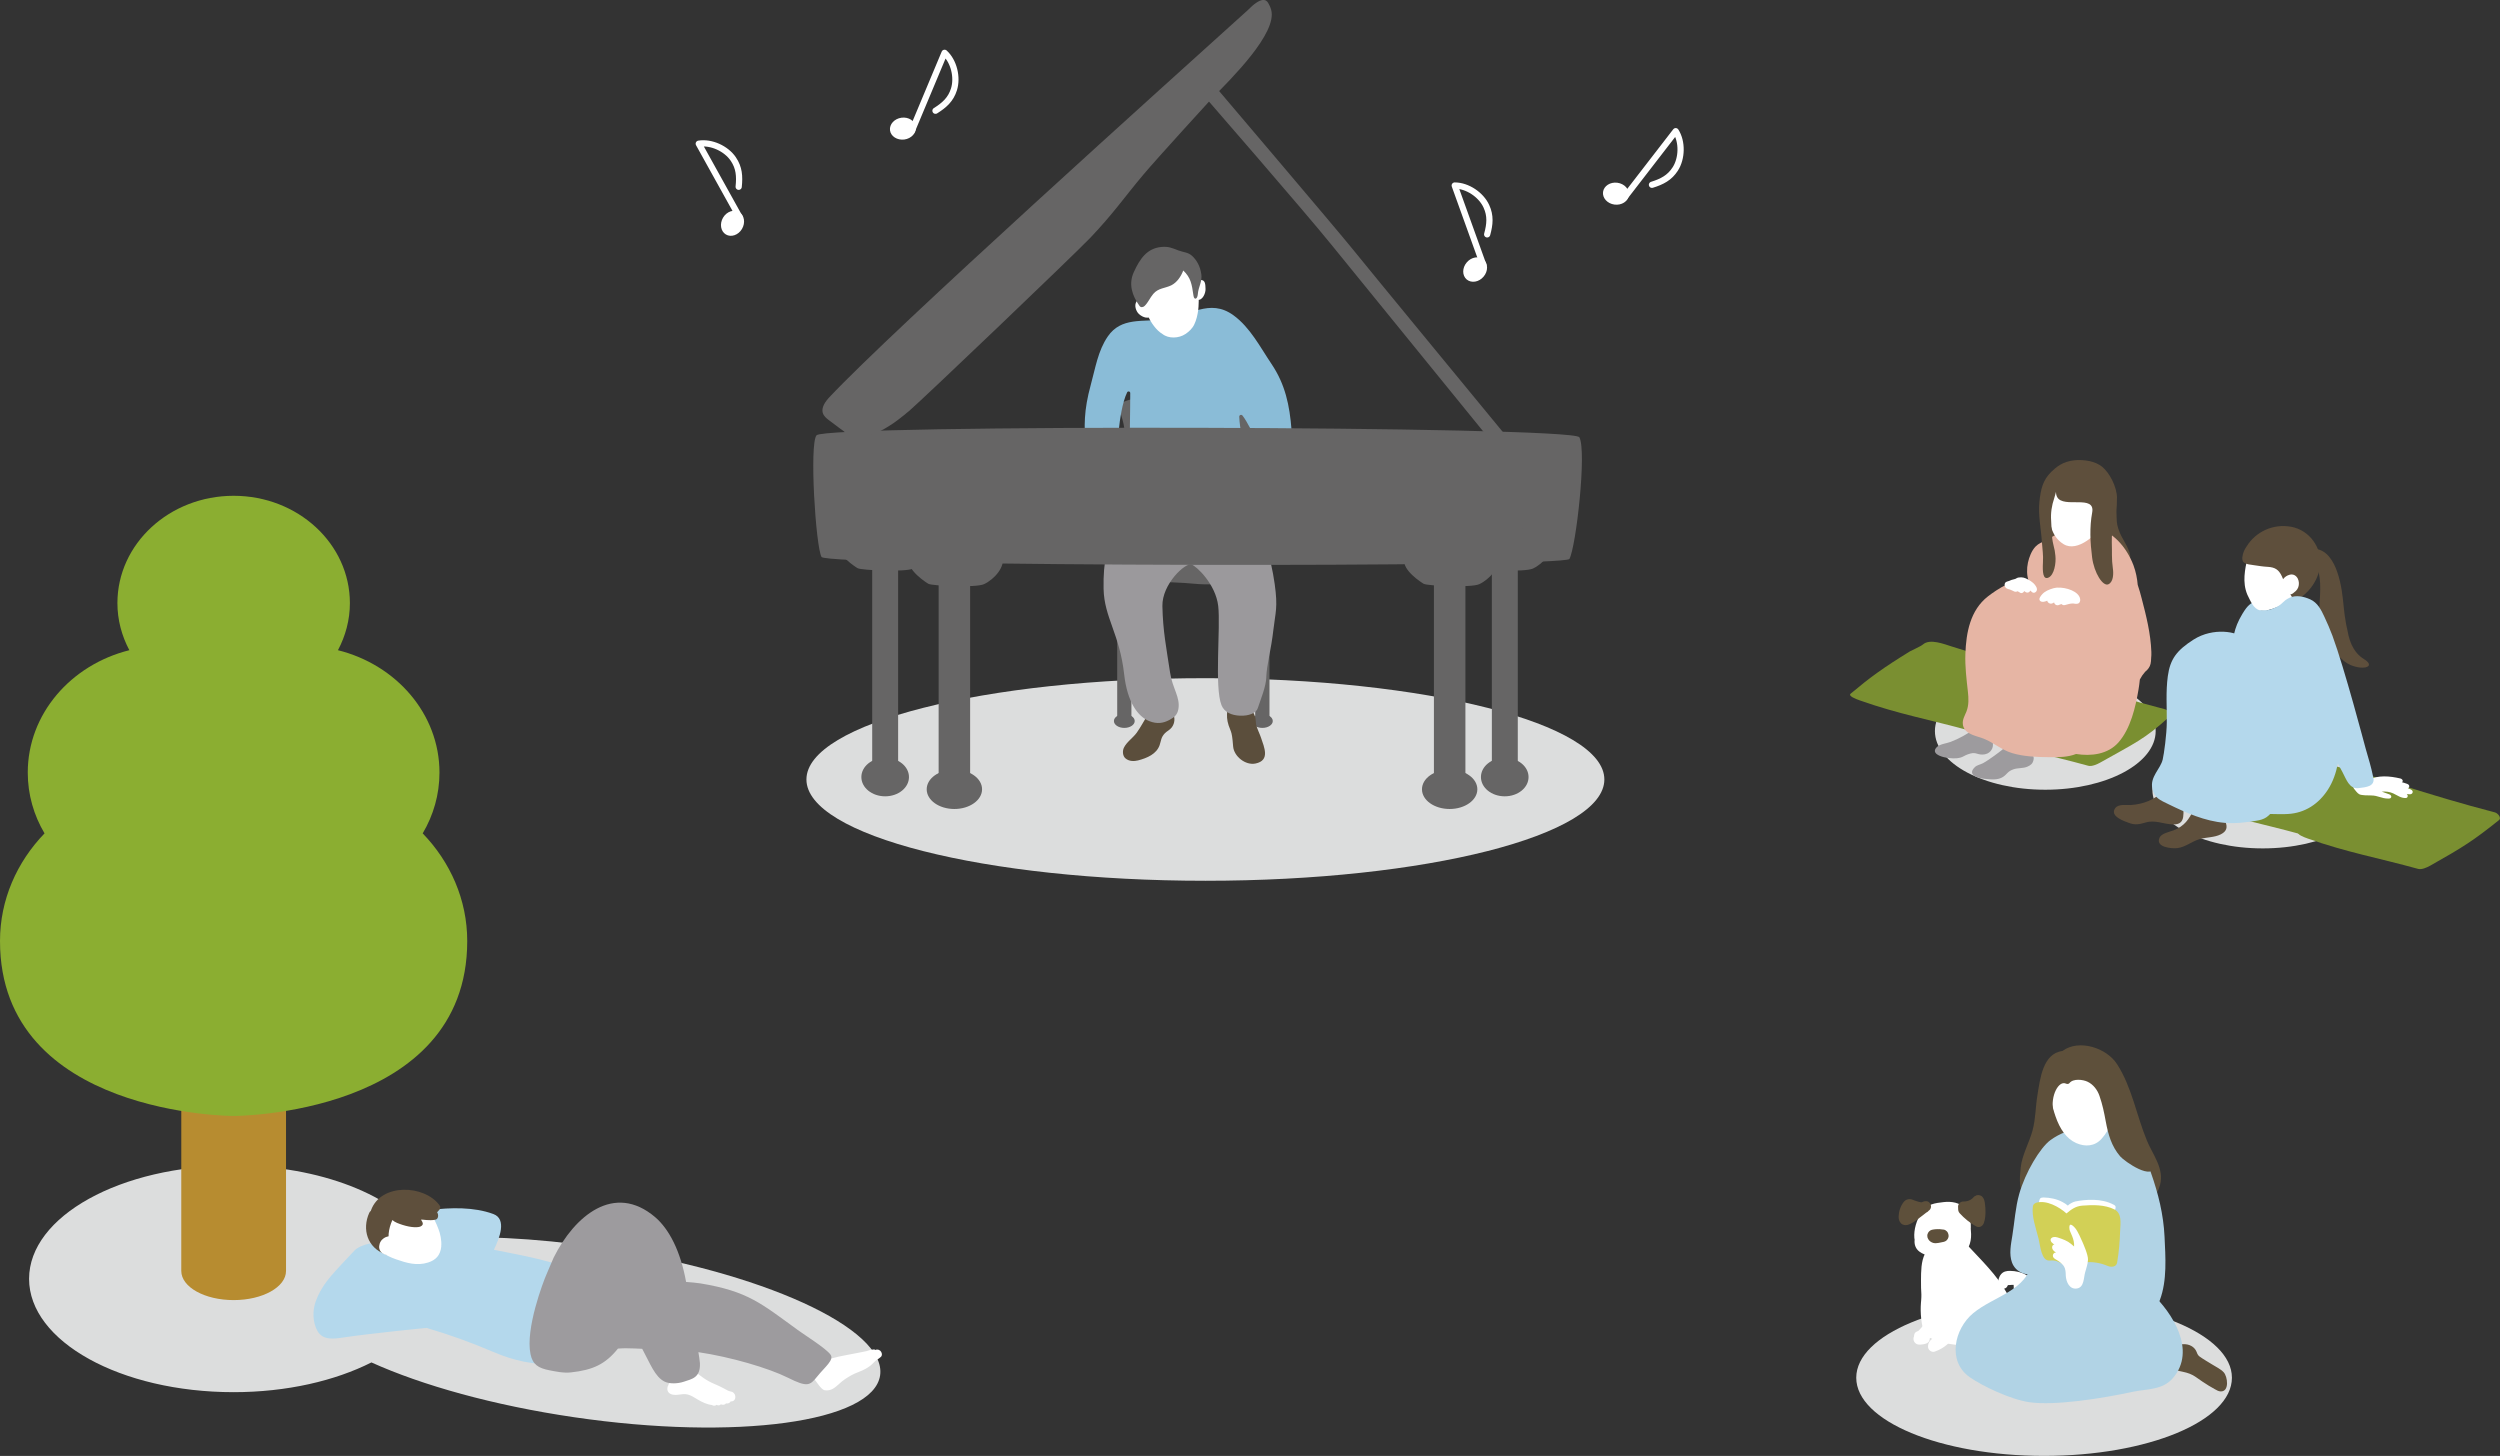 <?xml version="1.0" encoding="UTF-8"?>
<svg id="_レイヤー_2" data-name="レイヤー 2" xmlns="http://www.w3.org/2000/svg" width="341.32" height="198.78" xmlns:xlink="http://www.w3.org/1999/xlink" viewBox="0 0 341.32 198.78">
  <rect x="0" y="0" width="341.32" height="198.78" fill="#333333" stroke="none"/>
  <defs>
    <style>
      .cls-1 {
        fill: #fff;
      }

      .cls-2 {
        fill: #8bae31;
      }

      .cls-3 {
        fill: #dcdddd;
      }

      .cls-4 {
        fill: #9d9b9e;
      }

      .cls-5 {
        fill: #9b999c;
      }

      .cls-6 {
        clip-path: url(#clippath-2);
      }

      .cls-7 {
        fill: #e6b5a4;
      }

      .cls-8 {
        fill: #d2d056;
      }

      .cls-9 {
        clip-path: url(#clippath-6);
      }

      .cls-10 {
        clip-path: url(#clippath-7);
      }

      .cls-11 {
        clip-path: url(#clippath-1);
      }

      .cls-12 {
        clip-path: url(#clippath-4);
      }

      .cls-13 {
        fill: #b78c30;
      }

      .cls-14 {
        fill: #aecedf;
      }

      .cls-15 {
        fill: #8abcd7;
      }

      .cls-16 {
        fill: #b1d3e5;
      }

      .cls-17 {
        fill: #5b4e3c;
      }

      .cls-18 {
        clip-path: url(#clippath);
      }

      .cls-19 {
        fill: #5e4f3c;
      }

      .cls-20, .cls-21 {
        fill: none;
      }

      .cls-22 {
        clip-path: url(#clippath-3);
      }

      .cls-23 {
        fill: #666565;
      }

      .cls-24 {
        fill: #b4d8ec;
      }

      .cls-25 {
        clip-path: url(#clippath-5);
      }

      .cls-21 {
        stroke: #fff;
        stroke-linecap: round;
        stroke-linejoin: round;
        stroke-width: .85px;
      }

      .cls-26 {
        fill: #7a8f31;
      }

      .cls-27 {
        fill: #5e503b;
      }
    </style>
    <clipPath id="clippath">
      <rect class="cls-20" x="252.58" y="62.81" width="88.74" height="55.86"/>
    </clipPath>
    <clipPath id="clippath-1">
      <rect class="cls-20" x="252.58" y="62.81" width="88.74" height="55.86"/>
    </clipPath>
    <clipPath id="clippath-2">
      <rect class="cls-20" y="67.69" width="120.39" height="127.21"/>
    </clipPath>
    <clipPath id="clippath-3">
      <rect class="cls-20" y="67.69" width="120.39" height="127.21"/>
    </clipPath>
    <clipPath id="clippath-4">
      <rect class="cls-20" x="253.43" y="142.73" width="51.29" height="56.05"/>
    </clipPath>
    <clipPath id="clippath-5">
      <rect class="cls-20" x="253.43" y="142.72" width="51.29" height="56.05"/>
    </clipPath>
    <clipPath id="clippath-6">
      <rect class="cls-20" x="94.98" y="0" width="134.9" height="120.24"/>
    </clipPath>
    <clipPath id="clippath-7">
      <rect class="cls-20" x="94.98" y="0" width="134.9" height="120.24"/>
    </clipPath>
  </defs>
  <g id="_レイヤー_1-2" data-name="レイヤー 1">
    <g class="cls-18">
      <g class="cls-11">
        <path class="cls-3" d="m294.31,99.81c0,4.42-6.75,8.01-15.07,8.01s-15.07-3.58-15.07-8.01,6.75-8.01,15.07-8.01,15.07,3.58,15.07,8.01"/>
        <path class="cls-26" d="m270,100.39c-.43-.15-1.6-.58-1.22-.9,2.63-2.21,4.45-3.54,8.1-5.78.25-.15,1.51-.7,1.76-.93.96-.86,2.93-.05,3.97.27,4.3,1.36,8.59,2.65,12.96,3.78.46.12.92.75.58,1.05-3.38,3.07-4.69,3.57-9.42,6.24-.41.23-1.14.56-1.62.43-5.46-1.51-9.72-2.25-15.12-4.16"/>
        <path class="cls-26" d="m253.88,95.61c-.43-.15-1.6-.58-1.22-.9,2.63-2.21,4.45-3.54,8.1-5.78.25-.15,1.51-.7,1.76-.93.96-.86,2.93-.05,3.97.27,4.3,1.36,8.59,2.65,12.96,3.78.46.12.88.72.58,1.05-3.5,3.93-4.69,3.57-9.42,6.24-.41.23-1.14.56-1.62.43-5.46-1.51-9.72-2.25-15.12-4.16"/>
        <path class="cls-19" d="m290.83,76.08c.07-.82-.94-2.37-1.21-2.9-.28-.54-.59-1.4-.62-2-.06-1.08-.07-2.16-.08-3.24,0-.65-1.02-.65-1.01,0,0,1.07.02,2.14.08,3.21-.14.08-.24.23-.27.41-.14,1.19.94,2.48,1.85,3.27.38.33,1.22,1.77,1.26,1.25"/>
        <path class="cls-19" d="m279.22,71.28c.2.72.41,1.43.61,2.14.06.19.22.34.42.36.22.03.38-.08.51-.24.09-.12.17-.24.25-.38.13-.23.06-.56-.18-.69-.24-.13-.55-.06-.7.18-.07.13-.16.26-.25.38.31.04.62.08.92.12-.2-.72-.41-1.43-.61-2.14-.07-.26-.36-.44-.62-.35-.26.08-.43.35-.35.62"/>
        <path class="cls-4" d="m272.05,100.44c.08-.57-.8-.82-.88-.24v.02l-.98-.19c.06-.35-.29-.74-.66-.48-1.01.7-2.06,1.3-3.22,1.74-.53.2-1.45.29-1.86.69-.89.87.52,1.33,1.16,1.44.69.12,1.4.2,2.09,0,.36-.11.58-.3.93-.42,1.15-.42,1.15.02,2.03.02.47,0,.89-.18,1.18-.56.49-.65.1-1.29.21-2.01"/>
        <path class="cls-4" d="m276.92,102.17c-.04-.47-.65-.56-.85-.26l-.26-.17c.23-.34-.17-.88-.62-.65-1.11.59-2.04,1.51-3.08,2.21-.45.31-.9.64-1.38.9-.33.18-.82.25-1.1.53-1.18,1.14.58,1.54,1.41,1.61.8.08,1.73.19,2.43-.27.59-.39.6-.74,1.4-1.03.61-.22,1.35-.11,1.93-.37.44-.2.71-.38.83-.9.2-.89-.65-.93-.71-1.62"/>
        <path class="cls-7" d="m293.72,89c-.09-2.49-.7-4.93-1.33-7.33-.16-.6-.32-1.22-.53-1.81-.08-.9-.25-1.79-.58-2.68-.92-2.43-2.85-4.77-5.54-5.23-2.07-.35-4.57.57-6.4,1.87-.53.17-1.03.39-1.42.79-.55.57-.88,1.44-1.05,2.21-.18.85-.16,1.72.1,2.52-1.65-.7-4.42,1.2-5.57,2.09-2.41,1.88-2.97,4.94-3.07,7.85-.06,1.73.15,3.42.34,5.13.1.92.15,1.84-.19,2.72-.22.56-.57,1.1-.5,1.73.12,1.26,1.54,1.55,2.52,1.87,1.5.49,2.67,1.63,4.21,2.09,1.64.49,3.39.54,5.09.56,1.24.01,2.5.01,3.64-.44,2.06.33,4.34.06,5.79-1.58,1.66-1.88,2.34-4.85,2.74-7.24.08-.45.13-.9.18-1.35.19-.37.43-.72.72-1.05h0c.37-.29.64-.65.74-1.08.05-.24.08-.5.08-.77.03-.28.04-.57.03-.85"/>
        <path class="cls-1" d="m286.89,65.75c-1.56-1.31-4.65-2.44-6.36-.87-.77.71-1.48,1.81-1.54,2.88-.04.81.28,1.52.72,2.17.13,1.78.49,3.42,2.04,4.37,1.87,1.15,4.7-1.34,5.51-3.1.71-1.53,1.09-4.21-.38-5.44"/>
        <path class="cls-19" d="m289.03,67.97c-.02-1.53-1.03-3.45-2.06-4.27-.9-.71-2.35-.99-3.75-.86-1.6.16-2.52.96-3.13,1.55-1.21,1.17-1.47,2.43-1.65,4.09-.2,1.81.22,3.66.34,5.56.07,1.08.2,1.64.14,2.74-.07,1.32,0,2.41.75,2.08.8-.35,1.06-2.02.95-2.98-.06-.57-.09-.81-.28-1.53-.26-1.03-.22-2.15-.3-3.26-.08-1.05.08-2.07.42-3.07.09-.27.16-.57.24-.87,0,.27.05.51.16.71.86,1.61,5.26-.42,4.78,2.12-.37,2.01-.27,4.07-.01,6.11.27,2.13,1.49,4.06,2.25,3.67.68-.35.69-1.47.58-2.2-.18-1.23-.09-2.21-.14-3.58-.07-2.03.73-3.37.7-6"/>
        <path class="cls-1" d="m278.07,80.26c-.25-.55-.64-.84-1.16-1.13-.5-.27-.79-.36-1.34-.28-.16.02-.29.13-.43.19-.15.06-.37.08-.52.14-.22.09-.36.16-.63.23-.46.12-.4.9.18,1.01.28.06.59.22.85.34.14.07.3.03.44-.04.1.06.21.11.31.18.23.17.49.02.6-.2.04.03.08.05.12.09.28.22.6.1.7-.17.06.06.12.11.18.17.36.39.89-.1.69-.53"/>
        <path class="cls-1" d="m280.92,80.22s-.11.01-.19.02c-.2.02-.5.09-.81.21-.61.23-1.03.49-1.38,1.05-.29.45.08.77.58.64.11-.03.29-.07.38-.13.06.31.44.51.74.35.07-.04.13-.07.2-.11.07.29.38.5.72.32.1-.05.19-.06.29-.1.11.11.26.19.46.14.37-.1.73-.22,1.12-.22.21.04.42.07.62.03.29-.06.39-.37.35-.62-.16-1.08-1.95-1.63-3.07-1.57"/>
        <path class="cls-3" d="m324,107.82c0,4.42-6.75,8.01-15.07,8.01s-15.07-3.58-15.07-8.01,6.75-8.01,15.07-8.01,15.07,3.58,15.07,8.01"/>
        <path class="cls-26" d="m298.98,109.73c-.43-.15-1.6-.58-1.22-.9,2.63-2.21,4.45-3.54,8.1-5.78.25-.15,1.51-.7,1.76-.93.96-.86,2.93-.05,3.97.27,4.3,1.36,8.59,2.65,12.96,3.78.46.12.88.72.58,1.05-3.5,3.93-4.69,3.57-9.42,6.24-.41.23-1.14.56-1.62.43-5.46-1.51-9.72-2.25-15.12-4.16"/>
        <path class="cls-26" d="m315.04,114.47c-.43-.15-1.6-.58-1.22-.9,2.63-2.21,4.45-3.54,8.1-5.78.25-.15,1.51-.7,1.76-.93.96-.86,2.93-.05,3.97.27,4.3,1.36,8.59,2.65,12.96,3.78.46.12.93.77.58,1.05-3.47,2.78-4.89,3.69-9.42,6.24-.41.23-1.14.56-1.62.43-5.46-1.51-9.72-2.25-15.12-4.16"/>
        <path class="cls-19" d="m298.14,109.46c.06-.55-.65-.62-.92-.25l-1.03-.62c.29-.45-.35-1.04-.79-.62-1.3,1.25-2.72,1.81-4.49,1.94-.6.04-1.66-.18-2.11.41-.84,1.11,1.22,1.8,1.89,2.04.88.32,1.4.17,2.26-.07,1.32-.38,2.41.23,3.7.27,1.96.06,1.32-1.72,1.47-3.11"/>
        <path class="cls-19" d="m302.89,110.26c-.2-.63-1.16-.39-1.04.22l-1.37.19c-.09-.45-.73-.71-.96-.2-.64,1.4-1.3,2.32-2.75,2.89-.49.19-1.64.41-1.91.96-.68,1.36,1.62,1.56,2.4,1.47,1.13-.13,2-.94,3.09-1.24.94-.26,1.97-.2,2.85-.64,1.75-.88.1-2.35-.32-3.64"/>
        <path class="cls-1" d="m329.32,107.9c-.16-.13-.43-.23-.59-.29.21-.02.35-.42-.06-.58-.23-.09-.5-.17-.75-.24.23-.09.13-.43-.22-.51-1.43-.33-3-.48-4.33.19-.17.09-.21.25-.17.39h-.02c-.28.08-.32.39-.19.57-.28.04-.56.02-.83-.12-.08-.04-.15-.04-.22-.03l-.03-.04c-.29-.34-.81.11-.52.45.21.24.44.61.74.76.32.15,1.21.15,1.54.15,1.08,0,1.41.44,2.46.43.44,0,.47-.44.05-.59-.35-.13-.68-.24-1-.36h.01c.51-.05,1.11.03,1.55.24.58.27,1.07.67,1.73.63.27-.01.34-.37.12-.55.22.04.49.08.63,0,.23-.13.23-.38.09-.49"/>
        <path class="cls-24" d="m309.12,82.32c-.22-.11-.46-.14-.7-.13-.1-.06-.23-.09-.38-.06-.7.15-1.15.45-1.89,1.68-.63,1.04-.94,1.89-1.13,2.71-.05.22.07.4.22.51h0s0,.03,0,.03h0c0,.06-.01.1-.02.14-.08.57.86.68.99.14.19,0,.37-.11.44-.36.16-.5.33-1.02.54-1.51h0c.07-.16.14-.32.22-.48.31-.62.72-1.18,1.29-1.61.09-.05.62.07.72.03.37-.14.11-.88-.31-1.09"/>
        <path class="cls-14" d="m317.51,101.09c.77,2.75.02,6.37-2.49,8.02-1.29.85-2.99.85-4.48.85s-3.21-.34-3.71-1.89c-.2-.62-1.18-.35-.98.27.54,1.69,2.21,2.45,3.87,2.6.94.08,1.91.03,2.85-.06.91-.08,1.82-.26,2.63-.7,3.17-1.72,4.2-6.1,3.28-9.36-.18-.63-1.15-.36-.98.27"/>
        <path class="cls-1" d="m308.91,73.43c.23.02.87.34,1.07.45.7-.65,1.54-.04,2.03.67.32.46.59,1.02.81,1.62.14-.03.29-.04.44-.01,1.32.26,1.29,2.18,1.14,3.19-.1.73-1.89,2.77-2.04,2.7-.07.16-2.4,1.57-3.8,1.28-.91-.19-1.32-1.32-1.73-2.13-.73-1.72-.31-3.5,0-5,.21-1.06.63-2.92,2.08-2.77"/>
        <path class="cls-19" d="m312.81,71.92c-2.46-.45-4.86.67-6.1,2.71-.24.35-.37.62-.49,1.04-.35,1.32.42,1.34,1.55,1.5.61.09,1.22.19,1.84.22,1,.06,1.5.38,1.93,1.29.3.65.51,1.31.89,1.92.19.31.35.85.65,1.06.66.46,1.65-.56,2.06-.99.88-.95,1.46-2.14,1.61-3.38.3-2.49-1.43-4.91-3.94-5.37"/>
        <path class="cls-19" d="m320.63,86.72c-.54-2.29-.57-3.25-.77-5.02-.28-2.54-1.27-7.68-4.98-6.65-.59.16-.34,1.09.25.92.21.09.42.18.64.27,1.07,1.75,1.11,3.4.92,6.06-.1,1.47.21,2.73.77,4.15.92,2.33,2.24,3.84,3.47,4.35,1.86.77,3.44.19,1.84-.8-.68-.42-1.66-1.23-2.15-3.29"/>
        <path class="cls-24" d="m324.02,106.14c-.35-1.66-.57-2.27-1.03-3.9-.15-.53-2.87-10.9-4.54-15.43-.33-.88-.7-1.74-1.1-2.59-.44-.95-.93-1.94-1.94-2.39-.88-.4-1.94-.62-2.82-.22-1,.46-.95.96-2.06,1.39-1.27.59-1.85.19-2.1.42-.03.02-.06-.08-.09-.05-.02.02-.03.03-.05.05-.01,0-.02.01-.02.01-.03.03-.05.04-.06.06-.27.26-.49.53-.7.82-.67.82-1.12,1.75-1.43,2.73-.52-.73-3.85-1.47-6.61.29-2.26,1.45-3.18,2.63-3.5,4.98-.29,2.14-.12,4.19-.14,6.31-.01,1.59-.37,4.28-.56,5.08-.31,1.29-1.74,2.34-1.42,3.93.27,1.34,1.07,1.6,2.24,2.18,2.42,1.18,4.94,2.3,7.65,2.53,1.44.12,2.91-.05,4.33-.29.49-.08.94-.19,1.36-.47.19-.13.36-.29.52-.45.81,0,1.62.06,2.43,0,2.32-.13,4.19-1.38,5.44-3.31.71-1.1,1.12-2.32,1.37-3.59.1.23.24.46.63,1.19.51.95.92,2.34,2.2,2.18.98-.13,2.29-.19,2.01-1.49"/>
        <path class="cls-1" d="m313.73,79.03c-.21-.43-.61-.69-1.1-.57-.4.1-.7.31-.94.63-.23.3-.05.79.25.97.03.01.05.02.07.03-.16.27-.11.66.11.87.29.29.71.25,1,0,.02-.02.03-.03.04-.04.01,0,.03-.02.05-.04.08-.06.16-.12.23-.19.15-.14.27-.32.34-.52.13-.37.11-.81-.06-1.16"/>
      </g>
    </g>
    <g class="cls-6">
      <g class="cls-22">
        <path class="cls-3" d="m81.78,170.29c-8.8-1.29-17.03-1.65-23.85-1.23-4.02-5.8-14.15-9.93-26.04-9.93-15.42,0-27.92,6.93-27.92,15.47s12.5,15.47,27.92,15.47c7.26,0,13.85-1.55,18.82-4.06,6.93,3.13,16.69,5.87,27.67,7.48,22.13,3.25,40.84.69,41.78-5.71.94-6.41-16.24-14.23-38.37-17.48"/>
        <path class="cls-1" d="m100.34,190.43c-.04-.12-.17-.25-.23-.31-.17-.15-.43-.12-.72-.26-.29-.14-.95-.54-1.78-.88-1.11-.45-2.03-1.13-2.93-1.92-.25-.22-.63-.08-.81.14-.26.33-.54.64-.84.94-.66.05-1.33.28-1.68.75-.06.08-.09.17-.11.25-.03.05-.06.1-.08.16-.17.57.1.99.69,1.11.46.1.94-.04,1.41-.07.83-.06,1.36.37,2.04.76.58.34,1.23.65,1.89.72.2.15.52.12.63-.02.25.13.47.09.59-.07.17.06.27.09.49.03.09-.02.17-.1.22-.16.03,0,.15.05.37-.03.12-.04.21-.15.26-.23.06,0,.18-.02.25-.03.31-.08.49-.46.34-.88"/>
        <path class="cls-1" d="m120.17,184.41c-.23-.2-.47-.18-.69-.1,0-.07-.21-.1-.33-.05-.21-.02-.53.12-.86.21-.09.02-1.09.22-1.25.25-1.08.23-2.32.41-3.4.71-.63.18-1.42.24-1.83.81-.31.44-.83.77-.8,1.36-.13.23-.14.37.09.6.34.35.99,1.54,1.51,1.61.41.06.78-.02,1.11-.21.55-.31,1.11-.97,1.65-1.31.62-.39.99-.65,1.87-.98.62-.23,1.35-.6,1.81-1.05.46-.46.54-.53.7-.63.16-.11.35-.21.53-.39.22-.23.12-.63-.09-.82"/>
        <path class="cls-24" d="m76.55,185.32c-.38-.64-1.02-.92-1.44-1.49-.03-.05-.06-.1-.09-.15v-.02c-.06-.28-.16-.53-.31-.76-.23-.89-.23-1.99-.27-2.75-.14-2.37.32-4.79,2.21-6.39.34-.29.34-.91-.05-1.02-2.53-.74-4.18-1.12-6.3-1.54-.99-.2-1.86-.38-2.87-.57.78-1.61,1.79-4.19-.07-4.88-2.63-.98-5.88-.9-8.62-.55-.82.1-.58,1.37.24,1.27.05,0,.1-.01.15-.02-.31.39-.5.91-.49,1.57,0,.56.09,1.11.24,1.66-1.32-.03-2.74.7-3.65,1.77-.12-.07-.25-.13-.4-.17-.02,0-.05-.01-.07-.02-.51-.3-.99-.62-1.46-.98-.59-.46.04-.32-.71-.51-1.27-.32-3.36.12-4.17.94-.55.56-2.68,2.85-3.23,3.5-.89,1.04-1.61,2.16-2.09,3.48-.45,1.24-.42,2.81.22,3.99.76,1.38,2.31,1.11,3.66.91,3.7-.55,11.24-1.3,11.27-1.29,3.08.91,6.1,1.99,9.05,3.26,2.83,1.21,5.52,1.8,8.61,1.7.44-.02.91-.46.63-.92"/>
        <path class="cls-1" d="m60.24,170.15c.08-.77-.14-1.75-.37-2.33-.24-.62-.3-.75-.58-1.33-.25-.52-.73-1.04-1.05-1.53-.3-.48-.7-.82-1.14-1.17-.13-.11-.27-.14-.4-.13-.81-.45-1.78-.44-2.76-.32-1.36.16-2.31.97-2.93,2.18-.67,1.28-.46,2.65.09,3.93.62,1.42,1.54,1.97,2.97,2.48,1.45.51,2.87.92,4.37.44,1.08-.34,1.69-1,1.81-2.21"/>
        <path class="cls-19" d="m59.68,165.53c.1-.22.67-.5.33-.97-2.07-2.83-8-3.05-9.35.66-.01.03-.02.06-.03.1-.09.06-.17.15-.22.27-1.01,2.25-.25,4.75,2.17,5.64.53.2,1.04-.38.8-.89-.57-1.19-.34-2.58.19-3.77.37.33.87.49,1.41.67,1.22.39,2.14.36,2.45.2.48-.24.28-.56.05-.92.22-.06,1.09.19,1.98,0,.41-.09.44-.7.22-1m-7.92,3.59v.02h0s0-.02,0-.02Z"/>
        <path class="cls-1" d="m53.68,168.84c-.16-.03-.33-.07-.49-.05-.25.02-.49.11-.67.29-.25.26-.32.6-.36.95-.04.36.09.73.35.98.22.21.49.33.77.44.06-.42.11-.84.17-1.27-.06,0-.12-.01-.19-.02.06,0,.11.02.17.02-.2-.03-.41-.07-.59-.15.05.02.1.04.15.07-.04-.02-.09-.04-.13-.07.04.03.09.07.13.1-.03-.02-.06-.05-.08-.08l.1.13s-.03-.04-.04-.07c.02.05.04.1.07.15-.01-.04-.02-.07-.03-.11,0,.06.02.11.02.17,0-.06,0-.13,0-.19,0,.06-.02.11-.02.17.01-.06.03-.12.05-.18-.02.05-.04.1-.06.15.03-.07.06-.13.11-.18-.03.04-.07.09-.1.13.04-.05.09-.1.15-.14-.04.03-.09.07-.13.1.06-.05.13-.08.2-.11-.05.02-.1.04-.15.06.11-.05.23-.07.35-.09-.06,0-.11.02-.17.02.15-.02.3-.02.45,0-.06,0-.11-.02-.17-.02.11.02.21.04.31.08-.05-.02-.1-.04-.15-.06,0,0,.02,0,.03.01.16.07.32.11.5.06.15-.04.31-.16.38-.3.08-.15.12-.33.06-.5-.05-.15-.15-.32-.3-.38-.19-.09-.37-.14-.58-.17-.16-.02-.31-.03-.47-.02-.32.03-.66.1-.92.29-.18.13-.32.26-.43.45-.12.19-.17.4-.2.62-.05.42.17.85.55,1.05.35.18.76.24,1.15.27.15.01.35-.08.46-.19.1-.11.16-.23.18-.37.02-.14,0-.29-.08-.41-.1-.15-.22-.23-.39-.3-.03-.01-.06-.02-.09-.03.05.02.1.04.15.06-.12-.05-.23-.11-.33-.18.04.03.09.07.13.1-.05-.04-.09-.08-.13-.13.03.04.07.09.1.13-.03-.04-.05-.07-.07-.12.02.05.04.1.06.15-.02-.04-.03-.08-.03-.13,0,.06.02.11.02.17-.01-.09,0-.17,0-.26,0,.06-.02.11-.02.17.02-.1.03-.21.07-.3l-.06.15s.04-.08.06-.12c-.03.04-.07.09-.1.13.02-.02.04-.04.06-.06-.04.03-.09.07-.13.1.03-.02.05-.04.09-.05-.05.02-.1.04-.15.06.03-.01.07-.02.1-.03-.06,0-.11.02-.17.02.06,0,.12,0,.19,0-.06,0-.11-.02-.17-.02.04,0,.09.01.13.02.17.03.34.02.5-.06.13-.08.26-.23.3-.39.04-.17.03-.35-.07-.5-.09-.14-.22-.26-.38-.3"/>
        <path class="cls-4" d="m108.89,181.56c-4.95-3.58-6.74-5.26-13.26-6.34-.26-.04-1.54-.19-1.96-.2-.76-4.24-2.34-7.24-4.23-8.85-5.59-4.75-11.02-.15-13.85,5.53-.15.3-.54,1.3-.98,2.29-.44.99-2.9,7.45-2.18,10.89.29,1.4,1.04,1.91,2.62,2.21.75.14,1.86.4,2.91.28,3.01-.33,4.69-1.12,6.41-3.25.58-.04.81-.05,1.28-.04.68,0,1.35.04,2.03.07,1.1,2.02,1.73,3.84,3.08,4.49.65.31,1.75.29,2.61,0,1.08-.37,2.28-.52,2.19-2.54,0-.17-.17-1.32-.21-1.49,4.39.65,9.57,2.16,12.23,3.49,2.64,1.32,2.99,1.08,3.98-.15,1.06-1.33,2.38-2.29,1.82-3.02-.68-.89-3.46-2.62-4.48-3.36"/>
        <path class="cls-13" d="m39.05,145.53v27.99c0,2.2-3.2,3.98-7.15,3.98s-7.15-1.78-7.15-3.98v-27.99h14.3Z"/>
        <path class="cls-2" d="m63.79,128.48c0-5.65-2.31-10.79-6.08-14.7,1.46-2.47,2.29-5.29,2.29-8.3,0-8-5.88-14.71-13.86-16.71,1.03-1.94,1.63-4.12,1.63-6.43,0-8.09-7.1-14.65-15.87-14.65s-15.87,6.56-15.87,14.65c0,2.31.6,4.49,1.63,6.43-7.98,1.99-13.87,8.71-13.87,16.71,0,3.01.83,5.84,2.29,8.3C2.31,117.69,0,122.83,0,128.48,0,152.36,31.89,152.36,31.89,152.36c0,0,31.9,0,31.9-23.88"/>
      </g>
    </g>
    <g class="cls-12">
      <g class="cls-25">
        <path class="cls-3" d="m304.72,188.1c0,5.9-11.48,10.67-25.65,10.67s-25.64-4.78-25.64-10.67,11.48-10.67,25.64-10.67,25.65,4.78,25.65,10.67"/>
        <path class="cls-1" d="m265.33,164.45c-1.21.11-2.28.68-2.98,1.68-.64.9-.84,2.05-.95,3.12-.07.64.12,1.22.64,1.62.44.34,1,.52,1.54.64,1.18.27,2.51.37,3.59-.28.98-.59,1.64-1.64,1.82-2.76.19-1.16.1-2.5-.67-3.44-.72-.87-1.91-1.03-2.96-.91-.55.06-1.15.13-1.67.32-.6.22-1.05.64-1.4,1.17-.62.94-1.02,2.27-.93,3.4.05.62.27,1.19.77,1.58.43.34.96.47,1.49.56.65.11,1.3.19,1.96.26.61.07,1.27.16,1.87-.02,1.26-.38,1.69-1.7,1.66-2.9-.03-1.13-.2-2.55-.95-3.44-.84-1-2.19-.68-3.27-.34-1.08.35-2.12.88-2.54,2.01-.21.56-.24,1.21-.2,1.8.05.62.15,1.36.46,1.91.4.69,1.11.54,1.76.38.57-.15,1.16-.34,1.66-.67.89-.59,1.47-1.54,1.6-2.6.06-.48.02-.99-.14-1.45-.11-.3-.25-.59-.53-.76-.32-.19-.67-.18-1.02-.09-1.13.27-2.2.98-2.64,2.09-.21.54-.25,1.15-.07,1.7.17.51.78.67,1.17.31.75-.68,1.18-1.65,1.19-2.66,0-.5-.45-.74-.89-.68-1.03.14-1.61,1.3-1.61,2.25,0,.53.21,1.08.7,1.32.57.28,1.19,0,1.58-.46.37-.44.86-.96,1.03-1.52.18-.58-.03-1.24-.6-1.52-.53-.26-1.18-.07-1.56.35-.44.49-.42,1.17-.29,1.77.08.37.28.74.68.85.4.11.75-.08,1.05-.32.5-.38.91-.86,1.18-1.43.22-.45-.03-1.08-.6-1.06-1.43.07-2.02,2.04-1.01,2.99.54.51,1.32.54,1.97.25.62-.27,1.02-.82,1.38-1.36h-1.21c-.04-.09-.09.06-.14.11-.13.16-.33.26-.51.36-.39.2-.83.3-1.28.31.06.46.12.92.19,1.38.93-.24,1.86-.57,2.4-1.41.19-.29.08-.7-.18-.9-.3-.23-.64-.17-.92.05-.47.36-.92.75-1.42,1.07-.41.27-.85.46-1.33.29-.36-.13-.77.15-.86.49-.11.39.13.74.49.86,1.59.57,2.97-.84,4.11-1.72-.37-.28-.73-.57-1.1-.85-.3.47-1.02.63-1.56.77-.76.2-.61,1.39.18,1.38,1.39-.03,4-1.06,3.13-2.89-.24-.51-.94-.4-1.21,0-.21.32-.63,1-1.1.84-.17-.06-.17-.61-.02-.62-.2-.35-.41-.7-.61-1.06-.11.23-.24.45-.41.64-.09.1-.18.2-.29.28-.04.04-.09.07-.12.1-.07.07-.15.03-.02.04.12.03.24.06.35.1l-.07-.04c.08.08.17.17.25.25.02.04-.02,0-.03-.05,0-.07-.03-.14-.05-.21-.02-.09-.03-.18-.02-.27,0-.02.05-.16.02-.08-.01.03,0-.03.05-.02-.05-.01-.11,0-.17-.03,0,0-.13-.15-.1-.15,0,0-.17.28-.19.31-.17.23-.34.46-.52.68-.03.04-.1.09-.12.13-.03.07-.06-.01.03.01.07.02.13.01.2.04.02,0,.05.05.05.05,0,0-.01-.07-.01-.15,0-.12,0-.09.02-.21.09-.4.2-.63.56-.68-.3-.22-.59-.45-.89-.68,0,.66-.3,1.23-.78,1.67.39.1.78.21,1.17.31-.21-.66.16-1.29.72-1.65.15-.09.31-.18.47-.25.09-.04.19-.07.29-.1.04-.01.28-.05.3-.08.05-.08-.24-.1-.23-.12-.01.03.06.21.07.25.04.15.05.23.05.41,0,.58-.23,1.17-.67,1.59-.24.24-.54.41-.86.53-.21.08-.42.14-.63.2-.14.04-.43.05-.55.14l.29.2c-.03-.08-.05-.15-.08-.22-.04-.11-.07-.23-.1-.34-.05-.21-.09-.41-.11-.62-.03-.43-.04-.87.08-1.29.18-.67.83-.96,1.44-1.17.38-.13.77-.26,1.17-.33.28-.05.6-.07.82.15.22.22.31.57.39.86.11.42.19.85.22,1.29.05.6.13,1.67-.58,1.94-.35.13-.8.04-1.16,0-.45-.04-.9-.09-1.35-.16-.55-.08-1.62-.06-1.79-.73-.08-.32-.03-.7.03-1.03.07-.42.18-.84.36-1.23.16-.34.36-.74.66-.98.28-.22.68-.26,1.02-.32.63-.12,1.39-.24,1.99.03.65.29.79,1.07.82,1.72.03.76-.12,1.56-.62,2.16-.59.71-1.39.87-2.28.78-.46-.04-.92-.14-1.35-.28-.27-.09-.64-.19-.63-.5.02-1.59.74-3.49,2.54-3.65.38-.03.7-.3.7-.7,0-.35-.32-.74-.7-.7"/>
        <path class="cls-27" d="m268.06,165.46c.9.05,1.84-.35,2.44-1.02.13-.14.21-.31.21-.51,0-.18-.08-.39-.21-.51-.14-.13-.32-.22-.51-.21-.18,0-.38.07-.51.21-.1.11-.21.22-.33.31.05-.04.1-.08.15-.11-.16.12-.34.23-.53.31.06-.02.11-.05.17-.07-.21.09-.42.15-.65.18.06,0,.13-.02.19-.02-.14.02-.28.02-.43.02-.38-.02-.74.34-.72.72.02.41.32.7.72.72"/>
        <path class="cls-27" d="m269.6,164.39c-.06-.09-.08-.11-.04-.04-.04-.11-.05-.12-.03-.05,0,.02,0,.03,0,.04.01.08.01.06,0-.06-.01.03.01.11.02.15,0,.07.01.14.02.21.02.23.04.46.04.69,0,.23,0,.46-.03.69-.02.15.03-.15,0,.04-.01.06-.02.12-.04.18-.03.12-.06.24-.11.35.35-.14.71-.29,1.06-.43-.19-.11-.37-.22-.55-.34-.1-.06-.19-.13-.28-.2-.04-.03-.08-.06-.12-.09.16.11,0,0-.03-.02-.34-.28-.66-.58-.95-.91-.11.4-.21.8-.32,1.21.08-.01.07-.01-.03,0,.04,0,.07,0,.11-.01.05,0,.11,0,.16,0,.12,0,.25,0,.38,0,.05,0,.11,0,.16.02-.1-.02-.11-.02-.03,0,.04,0,.07.01.11.02.05,0,.11.02.16.04.04,0,.07.02.1.03.08.03.07.02-.04-.02-.09-.09-.17-.17-.26-.26-.1-.25-.07-.46.07-.63.09-.07.11-.08.05-.04.29.04.58.08.87.11-.22-.24-.52-.41-.84-.48-.37-.08-.8.11-.89.5-.08.37.11.8.5.89.03,0,.11.04.14.04-.05,0-.14-.07-.02,0,.01,0,.03.02.04.02.05.03.03.02-.05-.04,0,0,.1.09.1.1.21.23.61.28.87.11.37-.23.62-.61.51-1.06-.11-.42-.49-.6-.88-.68-.56-.12-1.1-.12-1.66-.03-.24.04-.44.28-.5.5-.07.26.01.51.18.7.64.71,1.4,1.32,2.23,1.79.43.24.9,0,1.06-.43.2-.56.25-1.16.23-1.75,0-.27-.03-.53-.06-.8-.04-.4-.09-.74-.37-1.06-.25-.28-.77-.28-1.02,0-.28.3-.27.72,0,1.02"/>
        <path class="cls-27" d="m262.57,164.14c.19-.03-.03,0-.08,0-.07,0-.15,0-.22,0-.02,0-.11-.01-.11-.01,0,0,.18.03.03,0-.08-.02-.16-.03-.24-.05-.3-.08-.58-.19-.87-.3-.42-.16-.88-.03-1.16.31-.23.29-.4.62-.52.97-.11.31-.16.64-.18.97-.02.37.06.74.33,1,.23.22.56.28.87.21.18-.04.36-.14.53-.22.26-.13.5-.29.73-.46.6-.44,1.17-.9,1.75-1.35.13-.1.22-.35.21-.51,0-.16-.05-.31-.16-.44-.24-.31-.59-.33-.93-.19-.31.13-.61.27-.92.4-.15.06-.29.13-.43.19-.08.04-.16.07-.25.11-.02,0-.14.07-.04.02.05-.02.06-.02.02-.01-.2.06-.02.11.53.16.06.11.12.21.18.32.05.13-.03.39.02.2.02-.09.03-.18.04-.27,0-.38-.34-.74-.72-.72-.39.02-.72.32-.72.72.02-.13.03-.15,0-.08,0,.02-.02.05-.02.08-.03.14-.04.28,0,.42.07.28.3.5.57.58.36.1.68-.08,1-.22.49-.21.98-.42,1.46-.64-.29-.38-.58-.76-.87-1.13-.42.32-.83.65-1.25.97-.06.05.04-.03.04-.03-.02,0-.04.03-.06.05-.05.04-.1.07-.15.11-.1.07-.2.15-.3.21-.2.13-.4.24-.61.34-.07.04.05-.02.05-.02-.07.02-.07,0,.04.01.06.03.12.05.18.08.1,0,.17.05.22.12.02.02.09.12.08.15,0,0-.01-.05-.02-.05-.02-.09,0,.17.01.08,0-.06,0-.11,0-.17,0-.06,0-.12.01-.18,0-.08,0,.06,0,.06,0-.02,0-.06.01-.08.02-.13.05-.25.1-.37.01-.04.05-.1.05-.14,0,0-.06.13-.02.06.02-.03.03-.06.05-.09.02-.05.05-.09.07-.14.01-.02.02-.04.04-.06,0-.02.1-.14.02-.05-.07.09-.01,0,0,0,.04-.02.14-.09-.07.03-.1.06-.15.06-.26.07-.09,0-.04,0,0,.01.11.05.24.09.35.14.26.1.53.18.8.23.4.07.75.07,1.15.02.17-.02.35-.19.43-.33.09-.16.13-.38.07-.56-.06-.17-.16-.34-.33-.43-.18-.1-.35-.1-.56-.07"/>
        <path class="cls-27" d="m260.31,164.67c-.07.1-.14.2-.21.3-.05.08-.08.17-.09.27-.02.1-.02.19.01.29.02.09.07.18.13.25.05.08.12.14.2.19.06.02.11.05.17.07.13.03.25.03.38,0,.06-.02.11-.05.17-.07.11-.06.19-.15.26-.26.07-.1.14-.2.21-.3.05-.08.08-.17.09-.27.02-.1.02-.19-.01-.29-.02-.09-.07-.18-.13-.25-.05-.08-.12-.14-.2-.18-.06-.02-.11-.05-.17-.07-.13-.03-.25-.03-.38,0-.06.02-.11.05-.17.07-.11.06-.19.15-.26.26"/>
        <path class="cls-1" d="m267.46,170.99c.36,1.75,1.19,3.4,2.37,4.74"/>
        <path class="cls-1" d="m266.79,171.18c.4,1.87,1.29,3.61,2.55,5.05.25.29.74.26.99,0,.28-.28.25-.7,0-.99-.53-.61-1-1.31-1.38-2.07-.2-.39-.31-.67-.46-1.08-.14-.42-.26-.84-.35-1.27-.08-.37-.51-.59-.86-.49-.38.11-.57.49-.49.86"/>
        <path class="cls-1" d="m274.11,179.3c.77-.12,1.69-.16,2.24-.79.54-.61.89-1.44,1.13-2.21.15-.47.28-.95.05-1.41-.18-.35-.56-.62-.88-.81-.66-.39-1.44-.56-2.21-.57-.47-.01-.93.08-1.24.46-.31.37-.39.82-.43,1.29.46-.06.92-.12,1.38-.19-.03.13-.07.26-.1.39-.02.02-.04.03-.07.04-.04.02-.03.02,0,0,.02,0,.04-.01.06-.02.06-.02.12-.02.18-.03.01,0,.12-.02.05,0,.23-.03.47-.03.71-.03.17,0-.05-.03.03,0,.03.01.1.05.06.01.01.01-.21-.19-.16-.19,0,0,.03.7.03.77,0,.11,0,.23,0,.34,0-.03,0-.06.02-.08-.07.09.02,0-.04.04-.18.16-.37.31-.56.45-.21.16-.41.33-.62.48-.08.06,0,0,.03-.01.07-.02.11-.01.01,0-.15,0-.31.02-.45.07-.28.11-.53.35-.51.68.01.29.21.62.51.68.67.11,1.35.08,1.95-.27.51-.3.93-.82,1.03-1.41.06-.36-.1-.77-.49-.86-.34-.08-.8.1-.86.49-.02.08-.03.17-.06.25.04-.11-.05.08-.08.11.04-.06.03-.03,0,.01-.03.03-.06.06-.09.09-.03.04-.07.06,0,.02-.04.03-.09.06-.14.09,0,0-.11.06-.07.04.03-.02-.08.03-.09.03-.05.02-.1.03-.15.04-.01,0-.14.03-.09.02.05,0-.08,0-.09,0-.05,0-.1,0-.15,0-.05,0-.1,0-.15,0-.14,0,.16.03-.08,0v1.35c.08-.03.08-.03,0-.02.05,0,.09,0,.14,0,.11,0,.22-.02.32-.05.24-.07.41-.22.6-.37.3-.23.59-.47.89-.7.37-.29.63-.61.67-1.09.03-.35,0-.72-.02-1.07-.02-.46-.15-.89-.57-1.14-.33-.19-.74-.21-1.11-.2-.37.01-.77.04-1.12.17-.55.2-.83.68-.73,1.26.06.34.45.55.77.5.37-.05.58-.34.61-.69,0-.04,0-.08.01-.12-.01.08-.01.09,0,0,.02-.08.04-.16.06-.24l.02-.05c-.03.08-.03.08,0,.01-.06.07-.06.07,0,.01-.07.05-.08.05,0,.01-.07.02-.12.02-.02.02.09,0,.19,0,.28,0,.09,0,.19.01.28.02.15,0-.07-.02.09.01.16.03.32.06.48.11.09.03.18.06.27.09.08.03.09.03.03,0,.04.02.08.04.13.06.06.03.12.06.18.1.02.01.23.15.15.09.05.04.1.09.16.14.05.06.06.06.02,0,0-.02-.02-.05-.02-.08,0-.05,0-.03-.02.05,0,.04-.02.08-.03.11-.02.09-.05.18-.08.26-.05.18-.11.35-.18.52-.04.1-.12.28-.2.44-.09.17-.18.34-.29.51-.04.06-.08.13-.12.19.08-.1-.16.15-.05.06-.04.03-.08.05-.12.07.05-.02.05-.02,0,0-.08.03-.16.05-.24.07-.39.09-.79.14-1.19.2-.36.05-.6.53-.49.86.13.4.47.55.86.49"/>
        <path class="cls-1" d="m268.02,170.39c.39.42.78.85,1.18,1.27,1.04,1.13,2.09,2.27,3.03,3.48.97,1.26,1.85,2.68,2.02,4.26.04.4.03.81-.11,1.18-.11.29-.3.54-.51.76-1.01,1.07-2.5,1.58-3.96,1.68-1.47.1-2.93-.16-4.37-.45-.58-.11-1.22-.27-1.52-.77-.14-.22-.18-.49-.22-.75-.44-2.74-.75-5.48-.46-8.25.05-.45.11-.91.33-1.31"/>
        <path class="cls-1" d="m267.52,170.88c1.44,1.56,2.94,3.09,4.22,4.78.57.75,1.11,1.55,1.45,2.43.31.79.62,1.88.05,2.62-1.22,1.55-3.5,1.75-5.3,1.59-1-.09-2.13-.21-3.09-.54-.47-.16-.56-.42-.64-.88-.1-.58-.18-1.17-.26-1.75-.16-1.25-.27-2.5-.28-3.75,0-.61,0-1.22.05-1.82.04-.56.05-1.17.3-1.68.4-.8-.81-1.52-1.21-.71-.54,1.08-.53,2.43-.54,3.61-.02,1.38.09,2.76.25,4.12.08.63.17,1.26.26,1.88.09.57.15,1.15.53,1.61.71.87,2.08.96,3.11,1.13,2.34.38,4.95.45,6.95-1.02.9-.66,1.58-1.52,1.59-2.68.01-1.14-.42-2.29-.97-3.28-1.38-2.5-3.56-4.56-5.48-6.64-.61-.67-1.61.33-.99.99"/>
        <path class="cls-1" d="m263.18,181.32c-.52.1-1.01.27-1.49.48-.73.32-.21,1.51.54,1.28.56-.17,1.11-.41,1.62-.71-.34-.26-.69-.53-1.03-.79,0,.02,0,.03,0,.04.11-.14.21-.28.32-.42-.02,0-.03.02-.04.02.12-.03.24-.06.35-.09-.02,0-.03,0-.05,0,.17.07.33.14.5.21-.02-.02-.03-.04-.05-.05.06.1.12.21.18.31-.34-.94-.41-2.03-.4-3.02.02-1.04.19-2.06.51-3.05.27-.86-1.08-1.23-1.35-.37-.44,1.39-.63,2.87-.54,4.33.05.73.16,1.46.34,2.16.09.36.23.76.63.87.41.11.87-.13.96-.55.12-.58-.48-1.12-1.03-.79-.41.24-.83.43-1.28.57.18.43.36.85.54,1.28.37-.16.76-.26,1.16-.34.37-.07.58-.52.49-.86-.11-.39-.49-.56-.86-.49"/>
        <path class="cls-1" d="m262.91,180.6c-.41.46-.82.92-1.23,1.38-.16.18-.35.35-.41.59-.11.43.12.86.55.98.23.06.48.02.71-.01.14-.02.28-.05.42-.1.17-.06.33-.16.42-.32.09-.15.12-.37.07-.54-.05-.17-.16-.33-.32-.42-.16-.09-.36-.13-.54-.07-.14.05-.28.08-.42.1.06,0,.12-.02.19-.02-.1.01-.21.03-.31.02.06,0,.12.02.19.02-.02,0-.03,0-.04-.01.06.02.11.05.17.07,0,0-.01,0-.02,0,.05.04.09.07.14.11,0,0-.01,0-.02-.01.04.05.07.09.11.14,0,0,0-.01-.01-.02.02.06.05.11.07.17,0,0,0-.02,0-.02,0,.06.02.12.03.19,0,0,0-.02,0-.02,0,.06-.02.12-.03.19,0,0,0-.02,0-.02-.02.05-.05.11-.07.17,0-.02.02-.03.03-.05-.04.05-.07.09-.11.14.46-.55.96-1.08,1.44-1.62.12-.14.21-.31.21-.5,0-.17-.08-.38-.21-.5-.13-.12-.31-.21-.5-.21-.18,0-.37.07-.5.21"/>
        <path class="cls-1" d="m271.76,181.46c-.65.19-1.29.44-1.91.73-.3.14-.59.29-.88.46-.27.15-.57.32-.78.55-.36.4-.56,1.09,0,1.43.38.23.83.03,1.22-.1.67-.22,1.32-.48,1.96-.78.33-.15.44-.66.25-.96-.22-.34-.6-.42-.96-.25-.1.05-.19.09-.29.13-.05.02-.1.04-.14.06-.05.02-.13.05-.04.02-.19.08-.39.16-.59.23-.19.07-.38.14-.57.2-.1.03-.2.06-.3.1-.05.02-.1.03-.15.05-.08.02-.23.02,0,.02.12.03.24.06.35.1-.01,0-.02,0-.03-.02l.25.25s-.01-.02-.02-.03c.03.12.06.24.1.35,0,.07-.02.13-.05.19.04-.06.03-.05-.03.02,0,0,.2-.21.04-.05.1-.1.25-.16.37-.23.28-.16.56-.31.85-.46.14-.07.28-.13.42-.19.04-.02.08-.03.11-.05q-.07.03,0,0c.08-.03.15-.06.23-.09.31-.12.62-.23.94-.32.35-.1.61-.5.49-.86-.11-.36-.49-.6-.86-.49"/>
        <path class="cls-1" d="m265.21,182.27s0,.02,0,.03c0-.06.02-.12.02-.19,0,.05-.03.11-.05.16.02-.06.05-.11.07-.17-.03.07-.07.13-.12.2.04-.05.07-.09.11-.14-.15.19-.35.36-.54.51.05-.04.09-.07.14-.11-.3.23-.63.42-.98.57l.17-.07c-.1.04-.19.08-.29.11.3.22.59.45.89.68,0-.03,0-.06,0-.09,0,.06-.02.12-.02.19,0-.04.02-.08.03-.12-.02.06-.05.11-.07.17.02-.05.05-.09.08-.13-.04.05-.07.09-.11.14.04-.05.08-.09.13-.13-.05.04-.1.07-.14.11.09-.07.19-.12.3-.17-.06.02-.11.05-.17.07.32-.13.65-.24.96-.39.31-.15.6-.34.84-.58.26-.26.28-.74,0-.99-.28-.26-.71-.27-.99,0-.06.06-.11.11-.18.16.05-.04.09-.07.14-.11-.22.17-.46.29-.71.39.05-.02.11-.05.17-.07-.32.13-.67.22-.96.4-.41.24-.72.67-.7,1.16,0,.22.1.41.28.55.17.13.4.2.61.13.49-.17.96-.4,1.38-.71.22-.16.44-.34.63-.54.11-.12.22-.25.3-.39.12-.2.15-.39.18-.61.02-.16-.09-.38-.21-.5-.12-.12-.32-.21-.5-.21-.18,0-.37.07-.5.21-.04.05-.07.09-.11.14-.06.11-.1.23-.1.35"/>
        <path class="cls-27" d="m264.7,167.83c-.12-.02-.25-.02-.37-.01-.19.01-.39.04-.57.08-.15.04-.27.11-.38.22-.08.08-.14.17-.18.28-.05.1-.08.21-.07.33,0,.15.04.3.12.43.13.26.41.45.68.53.25.07.5.04.75,0,.24-.05.49-.1.73-.15.07-.03.14-.06.21-.09.1-.05.18-.13.24-.22.05-.05.09-.12.11-.19.05-.1.08-.21.07-.33,0-.15-.05-.3-.12-.44-.05-.1-.13-.18-.22-.24-.08-.08-.18-.13-.29-.15-.21-.03-.42-.06-.63-.07-.21,0-.42.03-.63.05-.11.03-.21.08-.29.15-.09.06-.17.14-.22.24-.06.1-.1.21-.1.32-.03.11-.02.23.02.34.07.21.2.41.4.51.07.03.14.06.21.09.15.04.31.04.46,0,0,0,.02,0,.02,0-.08,0-.15.02-.23.03.23-.03.46-.03.69,0-.08-.01-.15-.02-.23-.03.03,0,.06,0,.09.01v-1.66c-.27.06-.54.12-.81.17.08,0,.15-.02.23-.03-.05,0-.11,0-.16,0,.08,0,.15.02.23.03-.03,0-.05-.01-.08-.02.07.03.14.06.21.09-.03-.01-.05-.02-.07-.04.06.05.12.09.18.14-.01-.01-.02-.02-.04-.04.05.06.09.12.13.18,0-.02-.02-.03-.02-.04-.17.42-.34.84-.51,1.26.07-.02.15-.03.22-.04-.08,0-.15.02-.23.03.16-.02.33-.02.49,0,.12,0,.23-.02.33-.08.11-.03.2-.09.28-.18.08-.08.14-.17.18-.28.05-.1.08-.21.07-.33,0-.22-.08-.45-.25-.61-.06-.05-.12-.09-.17-.14-.14-.08-.28-.12-.44-.12"/>
        <path class="cls-27" d="m293.09,155.66c-1.42-3.45-2.01-7.19-4.05-10.37-1.44-2.25-5.2-3.43-7.4-1.84-.02.01-.03.03-.05.04-2.7.33-3.06,3.84-3.42,6.01-.28,1.67-.23,3.2-.67,4.84-.44,1.64-1.45,3.38-1.62,5.09-.15,1.55-.34,3.36.93,4.47.99.87,2.36.88,3.6.96,3.73.25,7.74.34,11.43-.41,1.56-.32,2.6-.99,3.06-2.64.62-2.26-1.01-4.19-1.82-6.16"/>
        <path class="cls-16" d="m295.52,168.84c-.14-3.01-.85-5.87-1.85-8.71-.45-1.26-.86-2.61-1.76-3.63-.83-.95-2.01-1.52-3.16-1.99-2.76-1.13-6.3-.68-8.81,1.15-1.41,1.03-3.45,4.45-4.26,7.35-.53,1.88-.63,3.78-.94,5.69-.19,1.18-.47,2.51-.05,3.66.46,1.25,1.74,1.8,2.9,1.61-.16.9-.31,1.8-.23,2.69.22,2.45,2.25,3.16,4.36,3.62,2.68.59,5.75,1.52,8.51,1.19,2.28-.27,3.88-1.91,4.66-4,1-2.68.76-5.83.63-8.64"/>
        <path class="cls-27" d="m297.2,184.1c.4-.1.81-.18,1.22-.12.41.06.81.28,1,.64.09.19.13.4.24.58.13.21.35.35.56.49.86.54,1.72,1.08,2.57,1.62.22.14.44.28.58.49.25.36.22.84.19,1.28-.01.15-.04.32-.16.41-.16.12-.38.03-.56-.06-.93-.5-1.83-1.06-2.68-1.68-.26-.19-.51-.38-.8-.52-.33-.16-.69-.23-1.04-.31-.75-.16-1.5-.32-2.25-.48"/>
        <path class="cls-27" d="m297.32,184.53c.63-.15,1.45-.28,1.76.44.11.26.19.5.39.71.22.22.5.38.77.54.61.38,1.23.77,1.84,1.15.25.16.53.3.76.49.27.22.31.51.3.83,0,.07.02.38-.03.43.11-.1-.2-.19-.28-.23-.28-.16-.56-.32-.83-.48-.59-.36-1.16-.75-1.72-1.15-1.18-.85-2.7-.98-4.09-1.28-.56-.12-.8.74-.24.86.68.15,1.36.29,2.04.44.7.15,1.26.33,1.84.75.56.4,1.13.79,1.72,1.15.28.17.55.33.83.48.25.14.51.3.8.31,1.23.04.96-2.04.41-2.62-.41-.44-1.04-.73-1.55-1.05-.59-.37-1.21-.71-1.77-1.12-.28-.21-.3-.5-.46-.79-.14-.26-.37-.48-.62-.62-.65-.37-1.4-.27-2.09-.1-.56.14-.32,1,.24.86"/>
        <path class="cls-1" d="m283,144.86c-3.97.51-3.44,4.43-2.37,7.54.6,1.75,1.5,3.07,2.83,3.66,1.22.54,2.53.46,3.46-.58,1.2-1.34,1.84-3.07,1.86-4.6.04-3.16-2.33-6.47-5.79-6.02"/>
        <path class="cls-16" d="m293.75,176.56c-.41-.39-.95-.12-1.11.27l-13.83-4.41s0-.02,0-.03c.14-.85-1.16-1.21-1.3-.36-.7,4.25-5.25,4.87-8.13,7.27-2.56,2.13-3.56,6.56-.45,8.73,1.68,1.18,5.53,3.03,8.12,3.41,3.49.51,10-.52,14.13-1.42,1.91-.41,4.06-.2,5.5-1.89,3.21-3.77-.06-8.86-2.93-11.58"/>
        <path class="cls-1" d="m288.58,164.48c-1.67-.91-3.83-.72-5.23-.45-.36.07-.9.4-1.03.57-.17-.15-.52-.39-.72-.48-.78-.43-1.7-.61-2.57-.63-.48-.01-.54.16-.62.46-.09.34-.12.7.32.77.83.12,1.65.25,2.39.67.48.27.56.44,1.1.37.8-.1,1.55-.45,2.39-.53,1.06-.1,2.37-.19,3.3.42.42.28.7-.07.84-.44.14-.35.16-.56-.16-.73"/>
        <path class="cls-8" d="m288.66,165.11c-1.31-.65-2.95-.62-4.35-.51-.94.07-1.55.54-2.18,1.07-1-.91-2.75-1.86-4.11-1.47-.21.06-.44.24-.47.47-.21,1.39.44,3.09.77,4.44.24.98.38,3.07,1.5,2.99.89-.06,1.05.11,1.69.41.42.2.81.63,1.28.48.66-.21,1.07-.64,1.85-.67,1.09-.05,2.04.06,3.13.52.48.2,1.18.15,1.28-.47.27-1.7.34-2.62.41-4.34.04-1.06.28-2.39-.82-2.93"/>
        <path class="cls-1" d="m284.26,169.45c-.05-.12-.57-1.35-.94-1.78-.49-.57-.91-.74-.77.21.05.32.71,1.31.62,2.3-.13-.11-.26-.23-.41-.35-.51-.43-1.12-.65-1.86-.89-.78-.25-1.35.32-.54.9.04.03.09.04.13.06-.37.03-.55.7.22,1.1-.44,0-.63.57-.17.86.32.2.6.35.88.61.23.22.4.39.51.74.11.36.1.83.11.99.06.84.51,1.89,1.55,1.71.97-.18.88-1.46,1.09-2.19.16-.58.35-1.1.39-1.71.05-.67-.68-2.27-.8-2.55"/>
        <path class="cls-27" d="m292.76,155.58c-1.05-1.88-2.24-3.68-2.98-5.72-.67-1.88-1.34-3.38-2.73-4.84-1.34-1.41-2.74-1.47-4.6-1-.14.03-.22.12-.26.22-1.63.41-2.87,1.25-3.3,3.21-.32,1.48-.51,2.93-.85,4.41-.29,1.25-.13,2.52-.6,3.82-.18.49-.94,1.32-.24,1.67.48.24.82-.28,1.1-.61.37-.43,2.47-2.69,2.03-4.99-.42-2.19.76-4.26,1.72-3.81.15.07.37.08.48-.06.52-.67,1.86-.49,2.47-.2.79.37,1.36,1.12,1.64,1.94.43,1.26.62,2.21.86,3.51.32,1.72.77,3.35,1.96,4.74.59.69,4.59,3.5,4.72,1.21.08-1.37-.8-2.36-1.43-3.48"/>
      </g>
    </g>
    <g class="cls-9">
      <g class="cls-10">
        <path class="cls-3" d="m219.04,106.42c0,7.63-24.39,13.83-54.47,13.83s-54.47-6.19-54.47-13.83,24.39-13.83,54.47-13.83,54.47,6.19,54.47,13.83"/>
        <path class="cls-23" d="m172.36,79.37s-6.03.65-9.27.33c-3.25-.33-10.29-.33-10.29-.33v-16.7h19.56v16.7Z"/>
        <path class="cls-23" d="m154.92,98.44c0,.52-.64.94-1.42.94s-1.42-.42-1.42-.94.64-.94,1.42-.94,1.42.42,1.42.94"/>
        <polygon class="cls-23" points="154.47 98.78 152.53 98.78 152.53 74.97 154.47 75.2 154.47 98.78"/>
        <path class="cls-23" d="m173.77,98.44c0,.52-.64.94-1.42.94s-1.42-.42-1.42-.94.64-.94,1.42-.94,1.42.42,1.42.94"/>
        <rect class="cls-23" x="171.37" y="75.38" width="1.95" height="23.39"/>
        <path class="cls-23" d="m152.93,63.42c-.13-.77.45-1.13.62-3,.25-2.75-.85-3.92-.62-5.09.39-1.95,18.62-1.81,18.85-.14.15,1.11-.66,2.15-.56,5.16.06,2.05.5,2.45.34,3.21-.93,4.34-17.98,3.82-18.62-.14"/>
        <path class="cls-17" d="m160.15,97.34c-.08-.2-.25-.29-.47-.26-.86.13-1.71.16-2.57.11-.25-.01-.37.18-.37.36l-.02.02c-.52.81-.96,1.67-1.52,2.46-.52.72-1.4,1.28-1.77,2.08-.19.42-.17,1.09.23,1.43.51.44,1.21.4,1.71.28,1.28-.33,2.53-.89,2.95-2.08.22-.64.18-1.06.71-1.62.29-.3.69-.46.95-.81.45-.61.45-1.31.17-1.99"/>
        <path class="cls-17" d="m169.74,95.74c-.58-.42-1.36.3-.89.75l-.21.15c-.28-.33-1.02-.22-1.08.35-.08.76-.06,1.29.18,2.04.12.37.31.74.4,1.12.13.56.17,1.25.22,1.79.12,1.32,1.67,2.59,3.06,2.3,2-.42,1.2-2.17.73-3.56-.14-.43-.58-1.32-.66-1.79-.06-.37-.02-.7-.15-1.08-.29-.82-.88-1.55-1.6-2.07"/>
        <path class="cls-5" d="m172.88,92.49c.07-1.85.65-3.63.98-6.56.26-2.3.63-2.95.17-6.2-1.09-7.72-3.73-8.84-5.15-16.55-.18-.97-1.12-.99-1.05.01,0,.04,0,.08,0,.12l-13.45,1.85c-.1-.88-.61-.85-.66.11-.42,7.63-3.21,7.35-3.05,15.12.08,3.91,2.2,6.17,2.81,11.67.42,3.81,1.88,5.78,3.42,6.39,1.13.45,1.97.25,2.7-.13.73-.38,1.13-.71,1.28-1.5.29-1.62-.81-2.83-1.13-4.99-.52-3.44-.98-5.67-1.05-9.08-.06-3.02,3.14-5.96,3.97-5.68.71.24,3.3,2.69,3.65,5.66.34,2.95-.54,11.09.45,13.55.39.97,1.38,1.38,2.5,1.43,1.25.06,2.24-.37,2.45-1.02.4-1.23,1.12-2.92,1.17-4.23"/>
        <path class="cls-15" d="m172.59,62.79c-.78-.62-.83-1.67-1.09-2.51-.26-.84-1.25-2.76-1.86-3.54-.15-.19-.46-.09-.45.16.13,3.31,2.09,8.37-.01,10.46-1.72,1.71-5.51,1.08-8.22,1.19-1.84-.23-4.81-.12-6.1-1.48-.86-.91-.44-4.07-.55-5.19-.14-1.52.02-5.98,0-8.22,0-.23-.32-.3-.42-.1-.67,1.37-1,3.76-1.15,5.16-.08.76-.49,3.15-1.02,3.9-.49.66-1.94.49-2.77-.07-.7-.48-.65-.5-.74-1.7-.19-2.65-.27-4.73.72-8.34.61-2.2.97-4.63,2.32-6.58,1.83-2.65,4.72-1.95,7.73-2.32,3.43-.42,6.15-2.95,9.43-.56,2.28,1.66,3.67,4.39,5.18,6.63,1.9,2.82,2.48,5.68,2.74,8.98.08,1,.3,2.29-.05,3.43-.36,1.19-2.27,1.97-3.71.69"/>
        <path class="cls-1" d="m148.1,61.29c-.81.51-1.11,1.03-1.96,1.74-.49.41-.23.93.31.6.17-.1.62-.74.99-.92-.28.62-.89,1.2-1.07,1.86-.16.59.67.82.85.24.25-.78.39-.71.78-1.44.02.04-.03-.03,0,0-.31.55-.75,1.43-.88,2.02-.12.6.53.73.75.12.24-.64.44-.8.59-1.03-.06.22-.25.88-.26.97-.04.19.03.36.2.4.21.05.56-.13.68-.44.05-.12.23-.97.7-1.55.82-1.26,1.29-.9,1.39-.36.13.71.78,1,1.01.6.14-.24-.37-.6-.06-1.24.34-.73.02-1.65-.77-2.15-.09-.06-.61-.34-1.25-.25-.87.13-1.26.34-2.02.82"/>
        <path class="cls-1" d="m175.34,61.03c-.66-.04-1.16.29-1.25.36-.77.57-1.01,1.55-.6,2.25.37.64-.11,1.04.05,1.28.26.39.9.03.97-.7.06-.56.5-.97,1.45.25.53.54.79,1.4.85,1.52.16.31.53.46.74.39.18-.05.23-.24.17-.43-.03-.09-.57-1.41-.65-1.63.17.22.74.75.98,1.66.17.64.94.41.76-.19-.18-.6-.7-1.46-1.07-1.99.02-.04-.02.04,0,0,.46.71.67.59.99,1.37.24.58.99.3.78-.29-.24-.65-.73-1.3-1.25-1.8.39.15,1.63.16,1.83.13.64-.09.5-.67-.14-.68-1.13-.01-1.6-.39-2.47-.85-.82-.42-1.23-.61-2.13-.66"/>
        <path class="cls-1" d="m155.53,39.92c0,.08,0,.17.03.26.48,1.44,1.4,4.37,3.16,5.43.83.65,2.22.6,3.13-.01.49-.33.94-.75,1.2-1.3.3-.62.44-1.27.54-1.96.05-.32.15-2.01-.04-2.85-.45-1.92-1.75-4.32-3.78-4.47-.23-.11-.45-.17-.66-.19-1.45-.31-2.92.33-3.53,1.88-.29.73-.38,2.14-.06,3.19"/>
        <path class="cls-1" d="m157.21,41.28c-.6-.32-1.22-.82-1.86-.31-.54.43-.37,1.25,0,1.74.33.43,1.28.96,1.76.46.28-.29.18-.63-.02-.95.38-.13.57-.71.13-.95"/>
        <path class="cls-1" d="m163.46,40.24c.26-.63-.38-2,.44-2.02.69-.01.66.63.69,1.24.02.54-.38,1.56-1.07,1.48-.39-.05-.54-.37-.58-.75.28.11.33.51.52.04"/>
        <path class="cls-23" d="m164,37.37c-.13-.94-.57-1.82-1.25-2.44-.54-.5-1.22-.49-1.84-.73-.89-.34-1.38-.58-2.37-.48-1.89.19-2.88,1.52-3.75,3.45-.75,1.65-.2,3.21.78,4.59.18.26.5.2.7.01.5-.49.73-1.11,1.18-1.64.69-.82,1.62-.76,2.47-1.18.75-.38,1.3-1.16,1.63-2.02,1.04.99,1.17,1.89,1.39,3.42.1.69.54.48.59-.14.09-1.14.64-1.7.48-2.83"/>
        <path class="cls-21" d="m100.99,29.69l-5.59-10.07c1.71-.28,3.76.67,4.72,2.1.8,1.18.88,2.34.73,3.78"/>
        <path class="cls-1" d="m100.92,28.96c.71.43.88,1.45.38,2.3-.5.84-1.49,1.18-2.2.75-.71-.43-.88-1.45-.38-2.3.5-.84,1.49-1.18,2.2-.75"/>
        <path class="cls-21" d="m202.51,36.17l-3.9-10.84c1.73,0,3.6,1.26,4.32,2.83.6,1.3.49,2.45.11,3.84"/>
        <path class="cls-1" d="m202.55,35.44c.63.54.64,1.58,0,2.33-.63.75-1.66.92-2.3.39-.64-.54-.64-1.58,0-2.33.63-.75,1.66-.92,2.3-.39"/>
        <path class="cls-21" d="m221.74,27.03l7.04-9.12c.93,1.45.87,3.72-.06,5.16-.77,1.2-1.8,1.73-3.18,2.16"/>
        <path class="cls-1" d="m222.38,26.68c-.11.82-.99,1.38-1.96,1.25-.97-.13-1.67-.9-1.56-1.73.11-.82.99-1.38,1.96-1.25.97.13,1.67.9,1.56,1.73"/>
        <path class="cls-21" d="m124.51,17.84l4.45-10.63c1.28,1.16,1.8,3.36,1.28,5-.43,1.36-1.29,2.14-2.52,2.91"/>
        <path class="cls-1" d="m125.03,17.33c.11.82-.6,1.59-1.57,1.72-.97.12-1.85-.44-1.95-1.26-.1-.82.6-1.59,1.57-1.72.97-.13,1.85.44,1.95,1.26"/>
        <rect class="cls-23" x="119.08" y="75.92" width="3.54" height="28.81"/>
        <path class="cls-23" d="m124.1,106.09c0,1.45-1.45,2.63-3.25,2.63s-3.25-1.18-3.25-2.63,1.45-2.63,3.25-2.63,3.25,1.18,3.25,2.63"/>
        <rect class="cls-23" x="203.68" y="75.92" width="3.54" height="28.81"/>
        <path class="cls-23" d="m208.69,106.09c0,1.45-1.45,2.63-3.25,2.63s-3.25-1.18-3.25-2.63,1.45-2.63,3.25-2.63,3.25,1.18,3.25,2.63"/>
        <path class="cls-23" d="m134.08,107.76c0,1.48-1.69,2.69-3.78,2.69s-3.78-1.2-3.78-2.69,1.69-2.69,3.78-2.69,3.78,1.2,3.78,2.69"/>
        <path class="cls-23" d="m124.13,76.4c-.35,1.43,2.39,3.18,2.63,3.31.53.28,6.47.55,7.57.05,1.45-.66,2.96-2.44,2.51-3.73-.97-2.76-12.1-2.14-12.71.36"/>
        <rect class="cls-23" x="128.15" y="78.82" width="4.3" height="28.37"/>
        <path class="cls-23" d="m201.7,107.76c0,1.48-1.69,2.69-3.78,2.69s-3.78-1.2-3.78-2.69,1.69-2.69,3.78-2.69,3.78,1.2,3.78,2.69"/>
        <path class="cls-23" d="m191.75,76.4c-.35,1.43,2.39,3.18,2.63,3.31.53.28,6.47.55,7.57.05,1.45-.66,2.96-2.44,2.51-3.73-.97-2.76-12.1-2.14-12.71.36"/>
        <rect class="cls-23" x="195.77" y="78.82" width="4.3" height="28.37"/>
        <path class="cls-23" d="m112.16,76.04c-.79-1.41-1.68-15.44-.68-16.61,1.3-1.53,103.33-1.29,104.15.27,1.02,1.96-.46,14.98-1.36,16.61-.67,1.21-101.38,1.04-102.11-.27"/>
        <path class="cls-23" d="m114.47,74.27c-.35,1.43,2.39,3.18,2.63,3.31.53.28,6.47.55,7.57.05,1.45-.66,2.96-2.44,2.51-3.73-.97-2.76-12.1-2.14-12.71.36"/>
        <path class="cls-23" d="m199.07,74.27c-.35,1.43,2.39,3.18,2.63,3.31.53.28,6.47.55,7.57.05,1.45-.66,2.96-2.44,2.51-3.73-.97-2.76-12.1-2.14-12.71.36"/>
        <path class="cls-23" d="m124.01,56.19c-1.12.96-6.12,5.22-8.82,2.68,0,0-1.07-.77-2.07-1.54-.56-.43-1.58-1.22.04-3.02,8.73-9.32,46.84-43.57,57.17-52.9,1.84-1.89,2.52-1.49,2.8-1.03.16.27.32.6.42.97.87,3.15-5.42,9.38-8.06,12.05,0,0-7.48,8.17-9.37,10.42-2.62,3.11-4.06,5.27-7.22,8.6-2.14,2.25-22.69,21.89-24.87,23.77"/>
        <path class="cls-23" d="m203.29,59.87s-17.94-22.05-21.54-26.49c-3.59-4.45-17.63-20.6-17.63-20.6l1.56-1.25s17.24,20.29,18.81,22.26c1.57,1.97,20.87,25.41,20.87,25.41l-2.08.68Z"/>
      </g>
    </g>
  </g>
</svg>